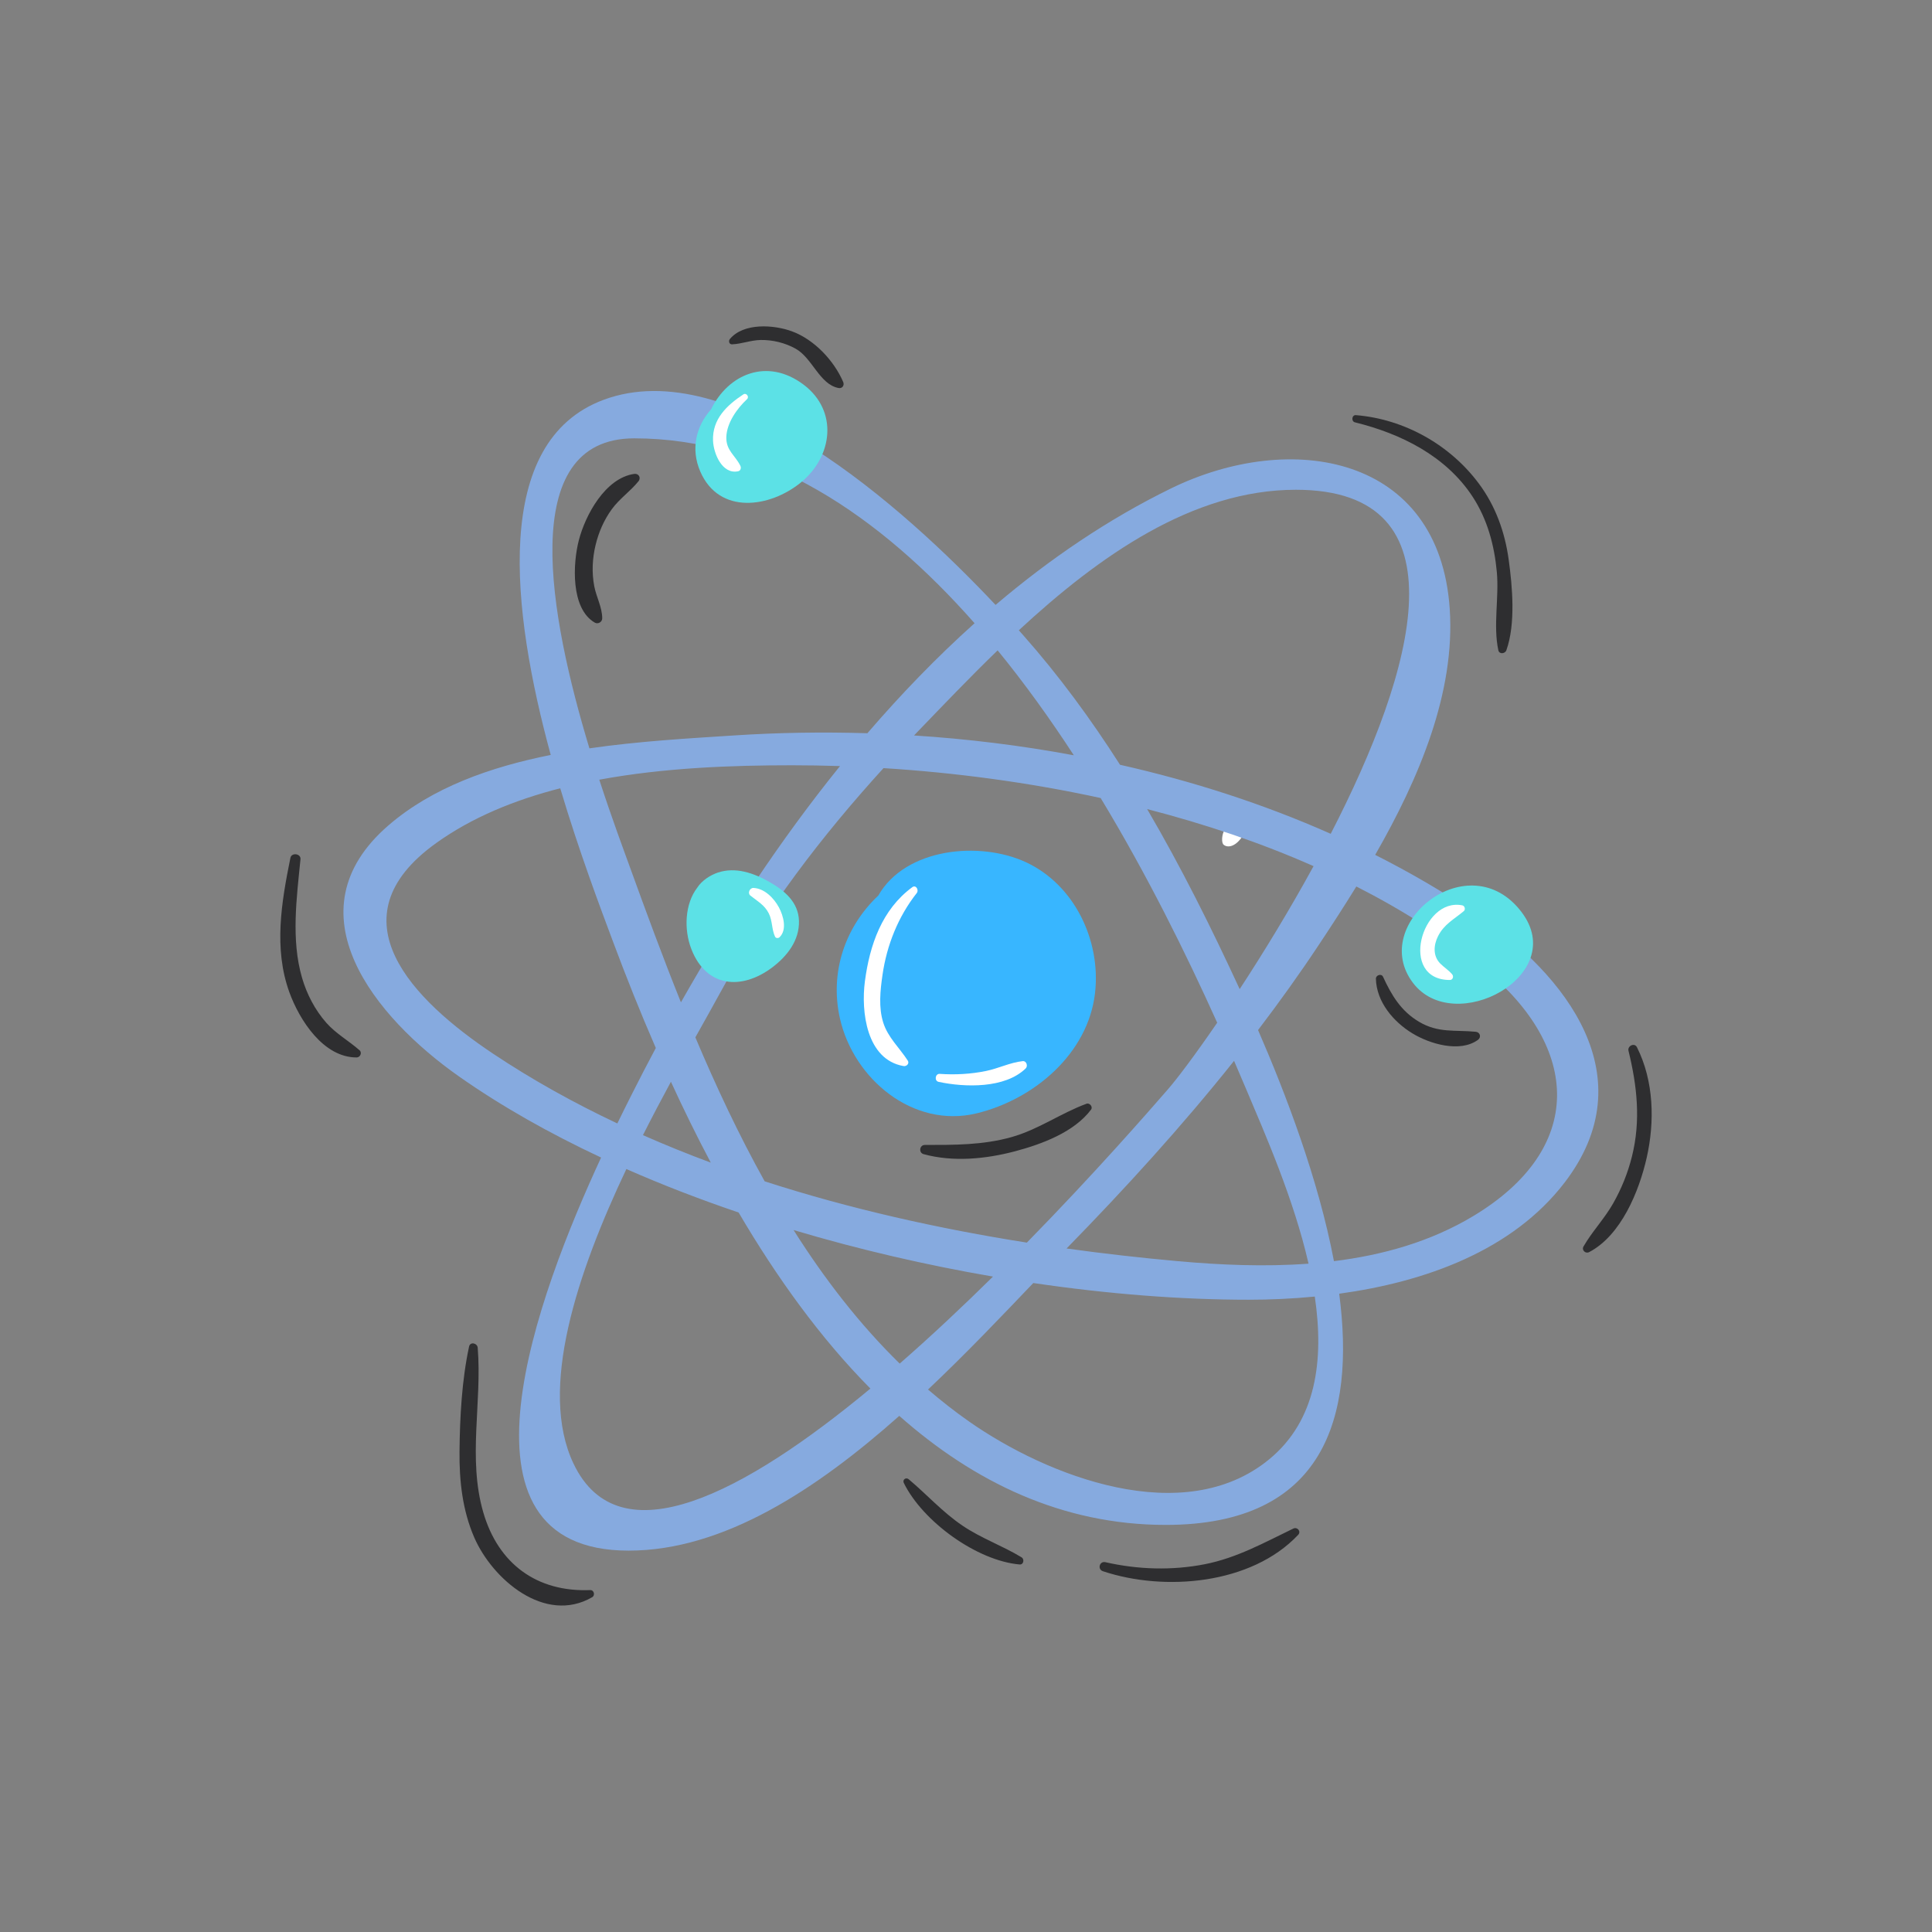 <svg xmlns="http://www.w3.org/2000/svg" xmlns:xlink="http://www.w3.org/1999/xlink" width="500" viewBox="0 0 375 375" height="500" preserveAspectRatio="xMidYMid meet"><rect x="0" y="0" width="375" height="375" fill="#808080" stroke="none"/><defs><clipPath id="c242c79480"><path d="M 237.176 160.676 L 241.438 160.676 L 241.438 164.324 L 237.176 164.324 Z M 237.176 160.676 " clip-rule="nonzero"></path></clipPath><clipPath id="8282501359"><path d="M 241.426 161.926 C 239.551 165 237.75 164.398 237.375 163.801 C 237 163.125 237.301 161.324 237.898 160.875 C 238.5 160.426 240.898 161.023 240.898 161.023 " clip-rule="nonzero"></path></clipPath><clipPath id="47faeda7fb"><path d="M 54.406 63.348 L 320.59 63.348 L 320.59 311.598 L 54.406 311.598 Z M 54.406 63.348 " clip-rule="nonzero"></path></clipPath></defs><g clip-path="url(#c242c79480)"><g clip-path="url(#8282501359)"><path fill="#ffffff" d="M 234.375 157.875 L 244.508 157.875 L 244.508 167.699 L 234.375 167.699 Z M 234.375 157.875 " fill-opacity="1" fill-rule="nonzero"></path></g></g><path fill="#86aadf" d="M 285.93 236.055 C 277.676 241.008 268.434 243.613 258.918 244.789 C 255.898 228.855 249.543 212.258 244.188 199.934 C 248.312 194.523 252.273 188.992 256.031 183.324 C 258.391 179.766 260.848 175.996 263.266 172.066 C 272.25 176.641 280.648 181.961 288.156 188.117 C 306.738 203.348 307.82 222.922 285.93 236.055 Z M 246.336 283.262 C 229.719 296.898 203.211 286.5 188.102 275.918 C 185.332 273.98 182.684 271.895 180.129 269.707 C 187.512 262.738 194.383 255.504 200.562 249.035 C 215.121 251.18 229.309 252.277 242.328 252.277 C 246.469 252.277 250.801 252.09 255.199 251.664 C 257.023 263.988 255.516 275.727 246.336 283.262 Z M 111.309 284.066 C 104.477 269.68 112.008 247.125 121.578 226.91 C 128.582 229.996 135.883 232.809 143.367 235.348 C 150.68 247.805 159.164 259.656 168.945 269.52 C 144.691 289.656 120.207 302.816 111.309 284.066 Z M 95.746 204.547 C 80.16 194.152 64.285 178.238 84.656 163.641 C 91.641 158.633 99.938 155.262 108.742 153.004 C 112.43 165.367 116.551 176.258 119.023 182.871 C 121.449 189.367 124.199 196.301 127.293 203.414 C 125.684 206.43 124.125 209.438 122.617 212.434 C 121.859 213.938 120.902 215.844 119.824 218.059 C 111.414 214.09 103.34 209.613 95.746 204.547 Z M 123.105 85.082 C 148.742 85.082 170.809 100.164 189.164 120.969 C 181.824 127.551 174.891 134.734 168.359 142.32 C 159.59 142.051 150.883 142.195 142.336 142.758 C 133.766 143.316 124.059 143.855 114.406 145.254 C 106.742 119.949 100.043 85.082 123.105 85.082 Z M 240.621 191.988 C 235.148 180.137 229.289 168.352 222.66 157.043 C 233.785 159.914 244.684 163.566 254.961 168.117 C 250.223 176.785 245.18 185.012 240.621 191.988 Z M 193.641 126.234 C 198.898 132.668 203.832 139.539 208.43 146.602 C 198.156 144.684 187.77 143.418 177.418 142.754 C 177.66 142.5 177.898 142.246 178.141 141.992 C 182.891 137.07 188.074 131.621 193.641 126.234 Z M 132.168 194.551 C 128.609 185.699 125.363 176.871 122.281 168.355 C 121.086 165.055 118.777 158.883 116.32 151.34 C 128.969 148.996 142.184 148.539 153.773 148.539 C 156.812 148.539 159.91 148.594 163.043 148.695 C 151.363 163.148 141.074 178.82 132.168 194.551 Z M 137.965 225.668 C 133.508 224.016 129.113 222.234 124.797 220.332 C 126.609 216.738 128.441 213.262 130.227 209.969 C 132.617 215.18 135.195 220.445 137.965 225.668 Z M 148.422 229.293 C 143.402 220.281 138.977 210.852 134.969 201.352 C 136.883 197.926 138.621 194.836 140.062 192.195 C 148.637 176.473 159.469 162.301 171.488 149.094 C 185.23 149.949 199.535 151.824 213.637 154.898 C 222.617 169.738 230.168 184.988 236.258 198.508 C 231.988 204.738 228.504 209.355 226.672 211.461 C 223.078 215.586 212.625 227.602 199.312 241.191 C 182.254 238.5 165.012 234.66 148.422 229.293 Z M 154.031 238.75 C 166.758 242.547 179.84 245.57 192.738 247.785 C 186.98 253.465 180.859 259.234 174.633 264.672 C 166.797 257.004 160.012 248.211 154.031 238.75 Z M 241.879 211.402 C 245.555 220.117 251.105 232.676 253.988 245.277 C 245.492 245.906 236.875 245.535 228.633 244.793 C 221.531 244.152 214.305 243.344 207.02 242.332 C 218.383 230.711 229.383 218.641 239.531 205.91 C 240.344 207.785 241.129 209.621 241.879 211.402 Z M 251.527 95.062 C 284.688 95.062 274.68 130.031 258.293 161.84 C 245.25 156.047 231.48 151.617 217.395 148.441 C 211.75 139.605 205.555 131.145 198.59 123.277 C 198.316 122.969 198.039 122.656 197.754 122.336 C 213.27 107.969 231.504 95.062 251.527 95.062 Z M 286.305 177.258 C 280.117 173.082 273.629 169.316 266.922 165.93 C 275.43 151.098 282.488 134.445 281.391 118.18 C 279.379 88.273 250.551 83.43 227.262 94.816 C 215.113 100.758 203.773 108.465 193.238 117.414 C 175.25 98.301 141.812 68.445 117.172 77.598 C 95.398 85.684 99.262 118.5 106.895 146.535 C 95.109 148.883 83.867 152.887 75.395 160.207 C 55.934 177.02 72.805 197.496 89.082 208.93 C 97.355 214.742 106.672 219.996 116.672 224.68 C 104.414 251.152 85.578 300.977 122.016 300.977 C 140.461 300.977 158.535 289.055 174.551 274.82 C 189.043 287.633 206.16 295.984 226.277 295.984 C 257.059 295.984 263.086 275.105 259.938 251.109 C 276.641 248.82 293.59 242.738 303.711 229.504 C 319.336 209.086 304.238 189.359 286.305 177.258 " fill-opacity="1" fill-rule="nonzero"></path><path fill="#38b6ff" d="M 212.547 192.734 C 211.199 204.523 200.695 213.402 189.562 216.098 C 177.242 219.082 165.703 209.438 163.039 197.711 C 160.988 188.676 164.082 179.848 170.477 173.828 C 175.754 164.574 190.152 163.199 199.117 167.348 C 208.574 171.73 213.707 182.59 212.547 192.734 " fill-opacity="1" fill-rule="nonzero"></path><g clip-path="url(#47faeda7fb)"><path fill="#2e2e30" d="M 286.445 200.266 C 282.402 199.871 279.195 200.555 275.441 198.332 C 271.934 196.254 270.105 193.191 268.445 189.59 C 268.133 188.906 267.047 189.266 267.062 189.965 C 267.168 194.453 270.449 198.324 274.133 200.566 C 277.488 202.617 283.355 204.387 286.871 201.836 C 287.562 201.332 287.301 200.352 286.445 200.266 Z M 210.895 214.234 C 205.867 216.078 201.555 219.25 196.305 220.719 C 190.727 222.273 185.227 222.234 179.504 222.234 C 178.48 222.234 178.266 223.742 179.262 224.016 C 185.004 225.594 191.363 224.965 197.055 223.453 C 202.207 222.082 208.469 219.77 211.773 215.375 C 212.176 214.844 211.504 214.012 210.895 214.234 Z M 153.73 64.316 C 150.203 63.016 144.332 62.609 141.664 65.809 C 141.355 66.18 141.527 66.859 142.09 66.836 C 143.973 66.754 145.742 66.027 147.648 65.992 C 149.977 65.953 152.375 66.543 154.414 67.672 C 157.695 69.488 159.055 74.602 162.762 75.316 C 163.492 75.457 163.941 74.789 163.664 74.145 C 161.879 69.977 158.027 65.895 153.73 64.316 Z M 123.098 91.984 C 117.48 92.801 113.613 99.957 112.344 104.891 C 111.188 109.375 110.742 118.109 115.441 120.848 C 116.074 121.211 116.891 120.742 116.891 120.016 C 116.887 117.855 115.738 115.879 115.34 113.762 C 114.844 111.121 114.973 108.395 115.602 105.789 C 116.199 103.309 117.227 100.945 118.723 98.875 C 120.223 96.793 122.344 95.379 123.926 93.414 C 124.484 92.723 123.957 91.859 123.098 91.984 Z M 317.73 203.266 C 317.262 202.332 315.855 202.996 316.09 203.957 C 317.77 210.82 318.496 217.527 316.758 224.477 C 315.961 227.676 314.727 230.742 313.094 233.605 C 311.418 236.555 309.039 239.02 307.355 241.941 C 306.945 242.656 307.754 243.398 308.449 243.035 C 314.656 239.797 318.16 231.188 319.617 224.734 C 321.211 217.695 321.02 209.809 317.73 203.266 Z M 287.105 93.945 C 281.484 86.34 272.602 81.355 263.188 80.578 C 262.383 80.512 262.227 81.785 262.996 81.977 C 271.93 84.172 280.68 88.516 285.848 96.434 C 288.711 100.816 290.055 105.852 290.535 111.031 C 290.988 115.984 289.797 121.395 290.824 126.211 C 291.004 127.047 292.141 126.906 292.387 126.211 C 294.203 121.09 293.562 113.887 292.828 108.578 C 292.098 103.293 290.293 98.25 287.105 93.945 Z M 251.031 296.695 C 245.379 299.422 240.074 302.395 233.836 303.617 C 227.488 304.863 220.848 304.656 214.555 303.219 C 213.41 302.957 212.965 304.602 214.074 304.973 C 226.02 308.953 242.867 307.566 251.973 297.914 C 252.598 297.254 251.816 296.316 251.031 296.695 Z M 198.289 302.277 C 194.574 300.023 190.465 298.59 186.836 296.137 C 182.941 293.508 179.938 290.105 176.371 287.117 C 175.848 286.676 175.117 287.215 175.43 287.844 C 179.09 295.301 189.582 302.938 197.914 303.664 C 198.684 303.73 198.883 302.637 198.289 302.277 Z M 114.562 308.633 C 104.23 309.059 96.707 303.559 93.801 293.539 C 90.758 283.031 93.586 272.258 92.723 261.594 C 92.652 260.695 91.266 260.363 91.047 261.367 C 89.637 267.918 89.262 275.047 89.191 281.734 C 89.137 287.438 89.762 293.141 92.047 298.41 C 95.551 306.496 105.742 315.336 114.938 310.02 C 115.559 309.66 115.309 308.605 114.562 308.633 Z M 69.797 203.867 C 70.332 204.348 69.895 205.25 69.227 205.25 C 62.758 205.266 58.117 197.973 56.168 192.605 C 53.09 184.125 54.629 175.09 56.367 166.516 C 56.59 165.418 58.434 165.668 58.324 166.781 C 57.578 174.281 56.477 182.414 58.621 189.777 C 59.547 192.965 61.137 196.023 63.336 198.52 C 65.219 200.648 67.691 202.004 69.797 203.867 " fill-opacity="1" fill-rule="nonzero"></path></g><path fill="#5ce1e6" d="M 149.312 171.168 C 146.281 169.449 142.762 168.219 139.32 169.371 C 137.883 169.852 136.219 170.914 135.34 172.293 C 132.953 175.383 132.684 180.355 134.203 184.246 C 137.109 191.684 143.945 192.246 149.895 187.773 C 152.781 185.602 155.188 182.531 155.078 178.742 C 154.977 175.09 152.254 172.84 149.312 171.168 Z M 295.301 176.988 C 285.137 163.672 265.586 179.312 274.246 190.762 C 282.246 201.34 304.707 189.316 295.301 176.988 Z M 155.426 93.668 C 149.441 98.531 139.625 99.996 135.934 91.547 C 133.984 87.082 135.172 82.648 138.008 79.469 C 141.352 72.598 148.906 69.367 155.945 74.637 C 162.734 79.719 161.676 88.582 155.426 93.668 " fill-opacity="1" fill-rule="nonzero"></path><path fill="#ffffff" d="M 146.25 172.348 C 145.543 172.312 145.051 173.344 145.637 173.82 C 147 174.926 148.395 175.637 149.223 177.289 C 149.945 178.723 149.773 180.398 150.434 181.801 C 150.594 182.141 151.07 182.145 151.309 181.914 C 152.82 180.469 152.051 177.73 151.195 176.137 C 150.23 174.34 148.398 172.445 146.25 172.348 Z M 284.125 176.844 C 284.5 176.527 284.305 175.82 283.832 175.727 C 275.914 174.141 271.43 190.199 281.406 190.215 C 282 190.215 282.211 189.527 281.859 189.113 C 281.172 188.297 280.297 187.77 279.551 187.02 C 278.113 185.57 278.242 183.457 279.121 181.715 C 280.285 179.395 282.242 178.422 284.125 176.844 Z M 144.289 76.547 C 141.078 78.664 138.242 81.348 138.398 85.52 C 138.492 88.023 140.176 92.137 143.285 91.469 C 143.766 91.367 143.898 90.812 143.711 90.426 C 142.715 88.371 140.891 87.441 140.98 84.812 C 141.074 82.066 143.066 79.281 145.004 77.473 C 145.488 77.02 144.852 76.172 144.289 76.547 Z M 198.5 205.965 C 196.059 206.23 193.809 207.383 191.395 207.875 C 188.426 208.484 185.41 208.645 182.395 208.438 C 181.512 208.383 181.316 209.801 182.184 209.988 C 187.281 211.074 195.039 211.309 199.086 207.383 C 199.566 206.918 199.238 205.883 198.5 205.965 Z M 177.945 173.336 C 174.324 177.93 172.125 183.457 171.293 189.223 C 170.855 192.238 170.504 195.547 171.441 198.504 C 172.348 201.367 174.605 203.398 176.199 205.863 C 176.57 206.438 175.957 207.023 175.383 206.922 C 168.16 205.676 167.109 196.312 167.875 190.488 C 168.801 183.445 171.176 176.539 177.07 172.203 C 177.793 171.672 178.398 172.758 177.945 173.336 " fill-opacity="1" fill-rule="nonzero"></path></svg>